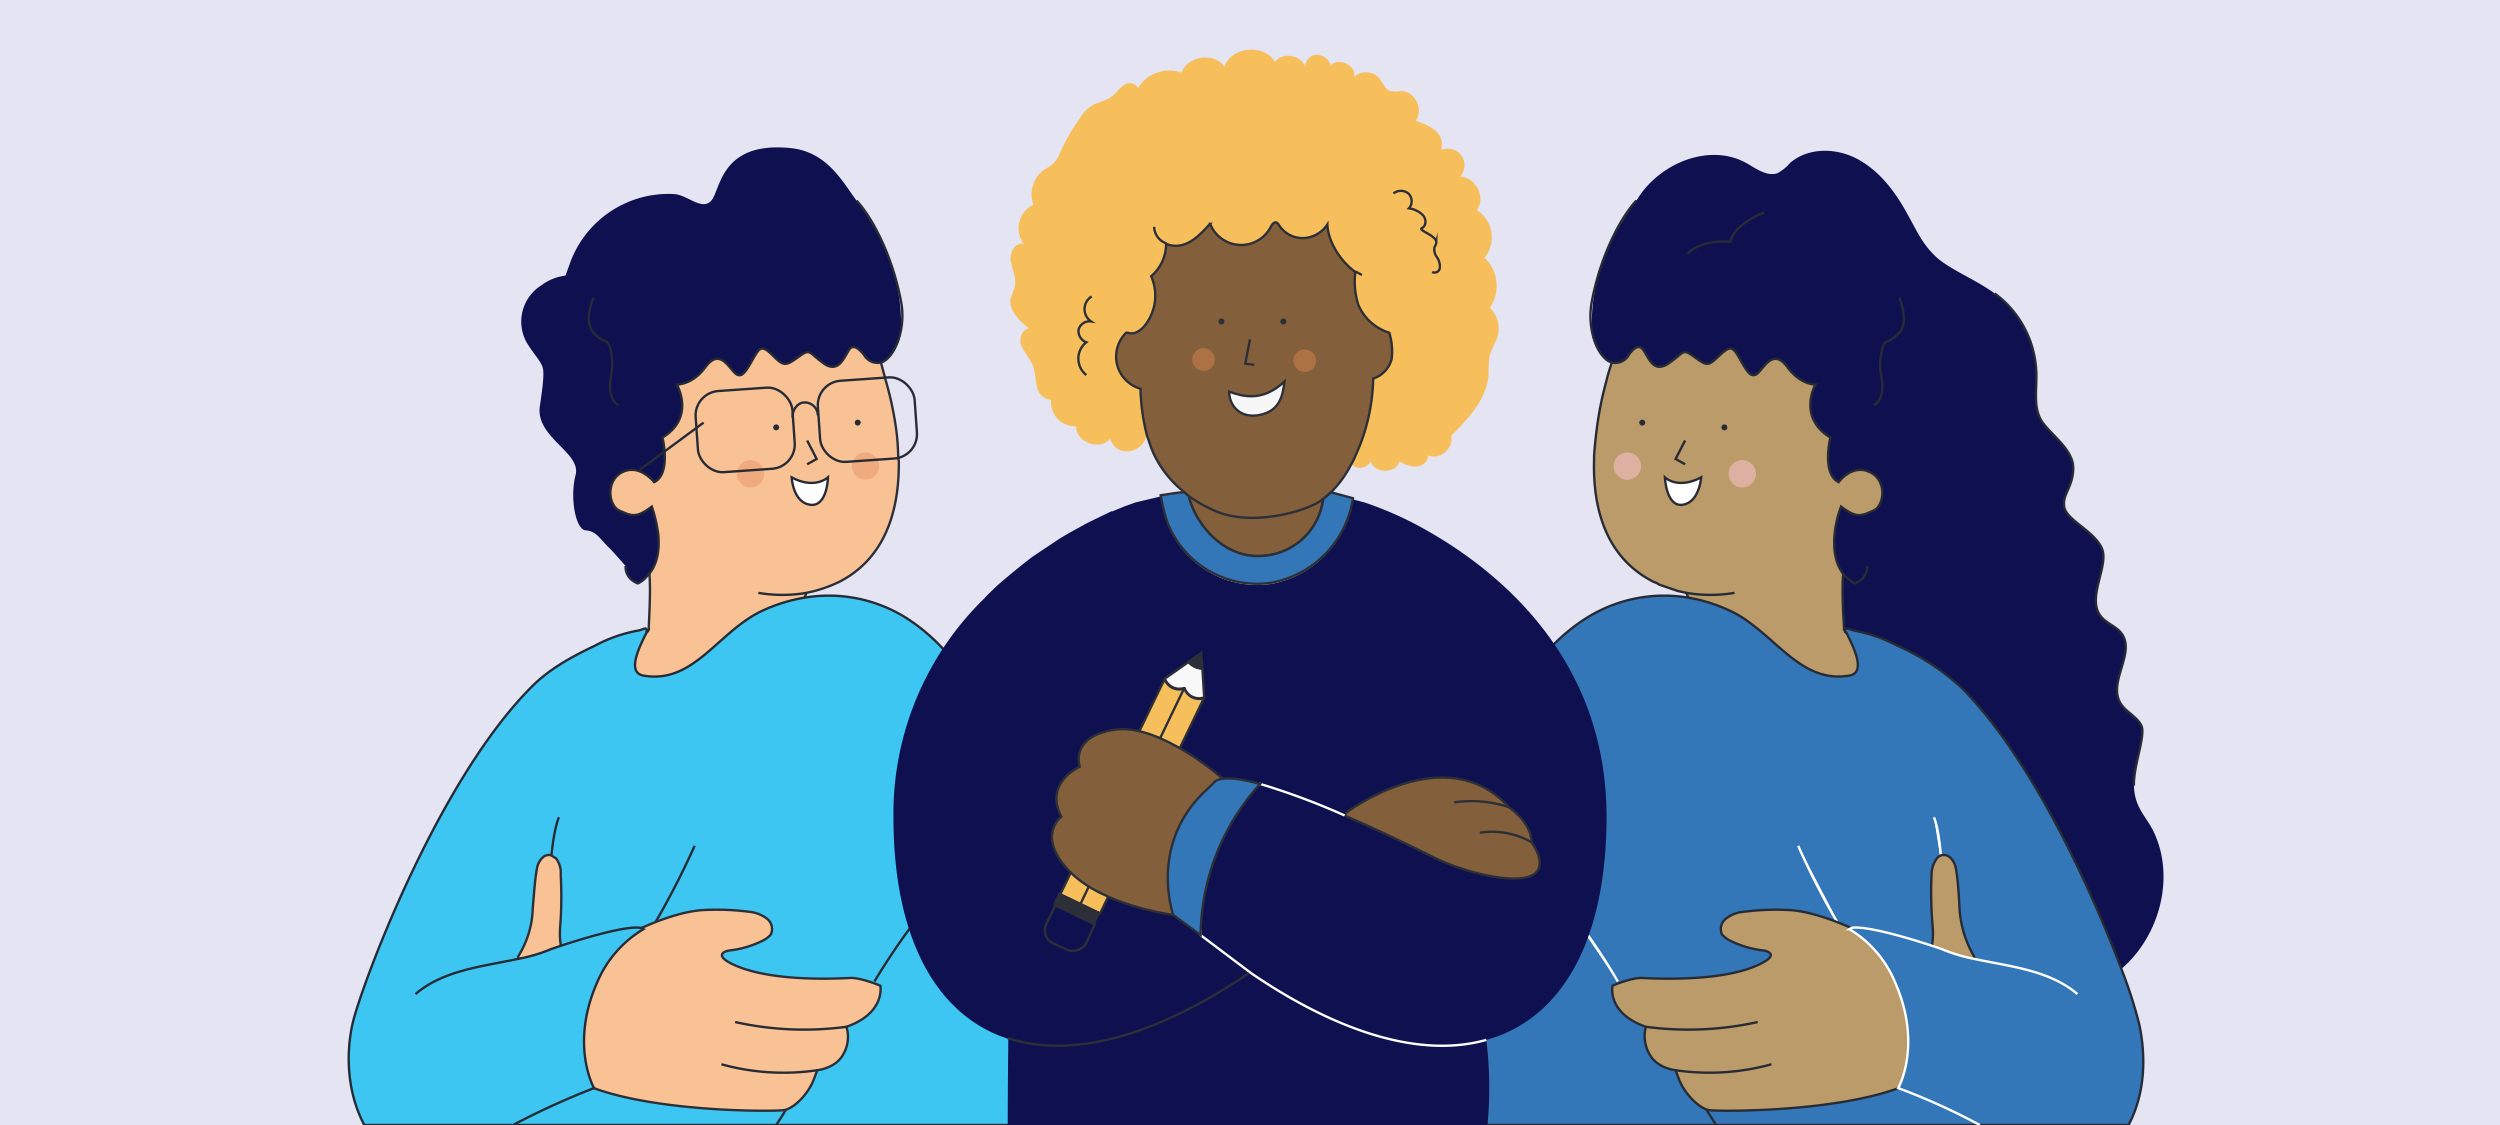 <?xml version="1.0" encoding="utf-8"?>
<svg xmlns="http://www.w3.org/2000/svg" data-name="Capa 1" id="Capa_1" viewBox="0 0 420 189">
  <defs>
    <style>.cls-1{fill:#e4e4f3;}.cls-2{fill:#f9c295;}.cls-15,.cls-16,.cls-17,.cls-2,.cls-20,.cls-22,.cls-23,.cls-24,.cls-25{stroke:#2c2f38;}.cls-11,.cls-12,.cls-13,.cls-14,.cls-15,.cls-16,.cls-17,.cls-2,.cls-20,.cls-23,.cls-24,.cls-25,.cls-26,.cls-4,.cls-5,.cls-8,.cls-9{stroke-miterlimit:10;}.cls-11,.cls-12,.cls-13,.cls-14,.cls-15,.cls-16,.cls-17,.cls-2,.cls-20,.cls-22,.cls-23,.cls-24,.cls-25,.cls-26,.cls-4,.cls-5,.cls-8,.cls-9{stroke-width:0.4px;}.cls-3{fill:#efab7d;}.cls-15,.cls-4{fill:none;}.cls-11,.cls-14,.cls-4,.cls-5,.cls-8,.cls-9{stroke:#272b36;}.cls-12,.cls-5{fill:#fff;}.cls-6{fill:#272b36;}.cls-14,.cls-23,.cls-26,.cls-7{fill:#0e104f;}.cls-8{fill:#3dc6f2;}.cls-9{fill:#bb9b69;}.cls-10{fill:#deb0a1;}.cls-11,.cls-13,.cls-17{fill:#3377b8;}.cls-12,.cls-13,.cls-26{stroke:#fff;}.cls-16{fill:#845f3b;}.cls-18,.cls-22{fill:#f7bf5c;}.cls-19,.cls-24{fill:#2c2f38;}.cls-20{fill:#f7f7f7;}.cls-21{fill:#ad7243;}.cls-22{stroke-linecap:round;stroke-linejoin:round;}.cls-25{fill:#f8f8f8;}</style>
  </defs>
  <rect class="cls-1" height="189" width="420"/>
  <path class="cls-2" d="M140.9,97.8l-.9.4a23.9,23.9,0,0,1-3.2,1.1l-1.3.3S119.9,138,109,132.5c-36.1-18.2,1.1-23.9,0-27-.1-.2,1.3-17.7-2.2-8.2-.3.9-.6-1.9-.7-3l-2.7-3.8-3.6-5.1.7-21.9,2.4-1.4,21.6-12.6,20.6,5,2,4s.4.9.9,2.4l.8,3a57.9,57.9,0,0,1,1.7,7.8,40.5,40.5,0,0,1,.4,5,2,2,0,0,0,.1.7C151.1,85.3,149,93.7,140.9,97.8Z"/>
  <circle class="cls-3" cx="126.1" cy="79.6" r="2.3"/>
  <circle class="cls-3" cx="145.4" cy="78.3" r="2.3"/>
  <polyline class="cls-4" points="135.6 74 137.2 77.1 135.6 78"/>
  <path class="cls-5" d="M139.1,80.2s-2.2,2.1-6.1,0c0,0,.2,4.2,3.1,4.6S139.1,80.2,139.1,80.2Z"/>
  <path class="cls-6" d="M144.1,71.5a.5.5,0,1,0,0-1,.5.5,0,0,0,0,1Z"/>
  <path class="cls-6" d="M130.4,72.3a.5.5,0,0,0,0-1,.5.5,0,1,0,0,1Z"/>
  <path class="cls-7" d="M95,46.3a8.4,8.4,0,0,0-4,1.6,7.2,7.2,0,0,0-2.1,10.3c.7,1.1,1.5,2,2,2.9s.6,1.8-.2,7.1,7,7.8,6,11.6,0,9.2,1.7,9.3,2.3,1.3,3.7,2.7,3,3.3,3,3.3a2.8,2.8,0,0,0,1,2.3,4.1,4.1,0,0,0,1,.6h.1a4.4,4.4,0,0,0,1.5-1.2c1.8-1.8,2.1-4.5,1.9-6.9a23.7,23.7,0,0,0-1.1-4.8c-2.7,2.1-3.5,1.5-5.4.7s-2.4-5.1.5-6.5,5.3,1.7,5.3,1.7c2.9-1.4,1.4-7.5,1.4-7.5,5.6-3.4,2.4-8.9,2.4-8.9s2.6.1,4.8-2.9,3.6-.5,4.8.8,1.9.1,3.1-2,1.5-2.7,3.4-.8,2.2,1.8,4.3.3,1.6-.9,4.2,1,3.5-1,4.4-2.3,2.5,1,2.5,1a2.6,2.6,0,0,0,2.8,1.2c2-.5,3.4-3.7,3.4-5.7,0-4.4-.4-11.9-7.5-21.5-2.2-2.9-4.8-8.1-10.9-8.8-12-1.3-11.9,7-13.5,8.8s-4-1-6.3-1.1A17.6,17.6,0,0,0,95.8,44.1Z"/>
  <path class="cls-4" d="M135.5,99.6a24.1,24.1,0,0,1-8.1,0"/>
  <rect class="cls-4" height="13.66" rx="4.1" transform="translate(-4.7 8.8) rotate(-4)" width="16.3" x="117" y="65.5"/>
  <rect class="cls-4" height="13.66" rx="4.1" transform="translate(-4.5 10.2) rotate(-4)" width="16.3" x="137.5" y="63.8"/>
  <path class="cls-4" d="M133.2,70.2a2.4,2.4,0,0,1,1.4-2.5,2.2,2.2,0,0,1,2.8,2.1"/>
  <path class="cls-4" d="M107.5,78.9,118.2,71"/>
  <path class="cls-4" d="M99.7,50c-.8,2-1.4,4.7.3,6.2s1.5.8,2.1,1.4,1,3.5.6,5.3-.4,4.2,1.2,5.2"/>
  <path class="cls-4" d="M105.1,95.1a2.8,2.8,0,0,0,1,2.3,4.1,4.1,0,0,0,1,.6h.1a4.4,4.4,0,0,0,1.5-1.2c1.8-1.8,2.1-4.5,1.9-6.9a23.7,23.7,0,0,0-1.1-4.8c-2.7,2.1-3.5,1.5-5.4.7s-2.4-5.1.5-6.5,5.3,1.7,5.3,1.7c2.9-1.4,1.4-7.5,1.4-7.5,5.6-3.4,2.4-8.9,2.4-8.9s2.6.1,4.8-2.9,3.6-.5,4.8.8,1.9.1,3.1-2,1.5-2.7,3.4-.8,2.2,1.8,4.3.3,1.6-.9,4.2,1,3.5-1,4.4-2.3,2.5,1,2.5,1a2.6,2.6,0,0,0,2.8,1.2c2-.5,4.3-5.2,3.4-10.1-1.5-8.1-5-14.4-7.5-17.1"/>
  <path class="cls-8" d="M61.2,189h114c.1-2.9.1-5.8.1-8.7.1-11,.1-22.1-1.4-32.9a90.3,90.3,0,0,0-6.7-24.7c-3.4-7.6-8.3-14.8-15.3-19.1a24.5,24.5,0,0,0-16.7-3.2,27.5,27.5,0,0,0-6.9,2.1c-7.6,3.4-11.6,12.5-20.2,11-2.8-.5-.8-4.6.5-7.2v-.2a.3.3,0,0,0-.3-.5l-.9.3a24.8,24.8,0,0,0-7.5,2.6c-4,1.9-7.8,4-10.8,7.1-16,16.2-28.7,50.9-29.9,56.5S58.5,183.9,61.2,189Z"/>
  <path class="cls-4" d="M133.9,183.4l-1.8,2.9c-.5.9-1.1,1.8-1.7,2.7"/>
  <path class="cls-4" d="M108.9,157a140.7,140.7,0,0,0,7.8-14.9"/>
  <path class="cls-4" d="M146.9,164.9a111.2,111.2,0,0,1,8.3-12"/>
  <path class="cls-2" d="M93.2,178.8c6.9,8.2,36.7,8,38.5,7.7s4.1-2.8,5-5.1l.6-1.6s2.9-.3,4.2-2.4a5.8,5.8,0,0,0,.7-4.9c6.6-2.3,5.7-6.9,5.7-6.9s-3.3-1.4-5.1-1.3c-5.9.3-14.9.2-20.1-2.5-3-1.6-.3-2.1-.3-2.1a16.9,16.9,0,0,0,5.8-1.7,4.5,4.5,0,0,0,1.3-1,2.2,2.2,0,0,0-.7-2.7,5.7,5.7,0,0,0-2.8-1.1,42.5,42.5,0,0,0-8-.3c-5.6.4-12.4,4-15.2,5.4l-4,7.1L97,173.3v4.6Z"/>
  <path class="cls-4" d="M142.2,172.5a53.2,53.2,0,0,1-18.7-.8"/>
  <path class="cls-4" d="M137.3,179.8a39.1,39.1,0,0,1-16.1-1"/>
  <path class="cls-4" d="M92.5,145.5c.1-2,.6-6.4,1.4-8.2"/>
  <path class="cls-2" d="M94.4,159.8a13.5,13.5,0,0,1-.3-4,64.8,64.8,0,0,0,.1-8.8,4,4,0,0,0-.8-2.8l-.8-.5c-1.1-.3-1.8.6-2.2,1.5s-.7,5-.9,7.5a15.9,15.9,0,0,1-2.4,7.9l-.8,3.8H93l1.4-4.5Z"/>
  <path class="cls-8" d="M86.2,189a128.5,128.5,0,0,1,13.6-6.2s-4.1-7.2.5-17.7a19,19,0,0,1,7.8-9l-.4-.2c-2.3-.5-9.9,1.8-13.5,3l-1.5.5a26.9,26.9,0,0,1-5.7,1.7c-6.1,1.3-12.5,1.9-17.2,5.9"/>
  <path class="cls-7" d="M272.8,53.2c-1.4-6.8-1.3-14.3,2.5-20.1s12-9.1,18.1-5.7c1.6.9,3.4,2.3,5.2,1.7a7.1,7.1,0,0,0,2.1-1.7c3.1-2.7,7.9-2.6,11.5-.6s6.1,5.3,8.1,8.9,2.7,5.3,4.9,7.4,6.8,3.9,9.9,6.2a17.2,17.2,0,0,1,7,13.3c.1,2.7-.5,5.5.7,7.8s5.5,4.9,5.5,8.2-1.9,4.4-1.5,6.6,5,4,6.3,6.9-2.6,8.3-.2,11.4c.9,1.2,2.6,1.7,3.5,2.9,2.4,3.2-2.1,7.9-.3,11.5.8,1.6,2.7,2.3,3.6,3.9s-1.3,6.7-1.2,10.2,1.8,4.9,3.1,7.3c5,9.7-.5,23.2-10.8,26.7l-69.5-35.1L297.6,98Z"/>
  <path class="cls-9" d="M277.9,97.8a2,2,0,0,1,.8.4l3.2,1.1,1.4.3s15.6,38.4,26.5,32.9c36-18.2-1.1-23.9,0-27,0-.2-1.3-17.7,2.1-8.2.4.9.6-1.9.8-3l2.7-3.8,3.6-5.1-.7-21.9-2.4-1.4L294.3,49.5l-20.7,5-2,4-.8,2.4a28.2,28.2,0,0,0-.9,3,59,59,0,0,0-1.6,7.8c-.2,1.6-.4,3.3-.5,5v.7C267.6,85.3,269.7,93.7,277.9,97.8Z"/>
  <circle class="cls-10" cx="292.7" cy="79.6" r="2.3"/>
  <circle class="cls-10" cx="273.4" cy="78.3" r="2.3"/>
  <polyline class="cls-4" points="283.1 74 281.5 77.1 283.1 78"/>
  <path class="cls-5" d="M279.7,80.2s2.1,2.1,6.1,0c0,0-.3,4.2-3.1,4.6S279.7,80.2,279.7,80.2Z"/>
  <path class="cls-6" d="M275.9,71.5a.5.5,0,0,0,0-1,.5.5,0,1,0,0,1Z"/>
  <path class="cls-6" d="M289.7,72.3a.5.5,0,0,0,0-1,.5.5,0,1,0,0,1Z"/>
  <path class="cls-7" d="M323.7,46.3a8.8,8.8,0,0,1,4.1,1.6,7.3,7.3,0,0,1,2.1,10.3,19.1,19.1,0,0,0-2,2.9c-1.3,2.3-.6,1.8.2,7.1s-7,7.8-6,11.6-.1,9.2-1.8,9.3-2.2,1.3-3.6,2.7-3,3.3-3,3.3a3.1,3.1,0,0,1-1,2.3l-1,.6h-.1a6.1,6.1,0,0,1-1.6-1.2c-1.7-1.8-2-4.5-1.8-6.9a17.8,17.8,0,0,1,1.1-4.8c2.7,2.1,3.5,1.5,5.4.7s2.4-5.1-.6-6.5-5.2,1.7-5.2,1.7c-2.9-1.4-1.4-7.5-1.4-7.5-5.6-3.4-2.5-8.9-2.5-8.9s-2.5.1-4.7-2.9-3.6-.5-4.8.8-1.9.1-3.1-2-1.5-2.7-3.5-.8-2.1,1.8-4.2.3-1.6-.9-4.3,1-3.4-1-4.4-2.3-2.4,1-2.4,1a2.6,2.6,0,0,1-2.8,1.2c-2.1-.5-3.5-3.7-3.4-5.7,0-4.4.4-11.9,7.5-21.5,2.2-2.9,6.4,11.5,8.6,9s7.2-2.1,7.2-2.1,1.7-1.8,3.6-2.5A22.7,22.7,0,0,1,313,40Z"/>
  <path class="cls-4" d="M283.3,99.6a24.1,24.1,0,0,0,8.1,0"/>
  <path class="cls-4" d="M319.1,50c.7,2,1.4,4.7-.3,6.2s-1.5.8-2.1,1.4-1.1,3.5-.7,5.3.5,4.2-1.2,5.2"/>
  <path class="cls-4" d="M283.5,42.7c2.2-2.6,7.2-2.1,7.2-2.1.7-3.1,5.7-4.9,5.7-4.9"/>
  <path class="cls-4" d="M313.7,95.1a3.1,3.1,0,0,1-1,2.3l-1,.6h-.1a6.1,6.1,0,0,1-1.6-1.2c-1.7-1.8-2-4.5-1.8-6.9a17.8,17.8,0,0,1,1.1-4.8c2.7,2.1,3.5,1.5,5.4.7s2.4-5.1-.6-6.5-5.2,1.7-5.2,1.7c-2.9-1.4-1.4-7.5-1.4-7.5-5.6-3.4-2.5-8.9-2.5-8.9s-2.5.1-4.7-2.9-3.6-.5-4.8.8-1.9.1-3.1-2-1.5-2.7-3.5-.8-2.1,1.8-4.2.3-1.6-.9-4.3,1-3.4-1-4.4-2.3-2.4,1-2.4,1a2.6,2.6,0,0,1-2.8,1.2c-2.1-.5-4.3-5.2-3.4-10.1,1.5-8.1,5-14.4,7.5-17.1"/>
  <path class="cls-11" d="M243.4,180.3c.1,2.9.1,5.8.2,8.7h114c2.7-5.1,3-11.2,1.8-16.9a78.1,78.1,0,0,0-3-9.3c-4.9-12.9-14.9-35.2-26.8-47.2a38.9,38.9,0,0,0-10.8-7.1,25.7,25.7,0,0,0-7.5-2.6l-.9-.3c-.3,0-.5.2-.4.5s.1.1.2.2c1.3,2.6,3.3,6.7.5,7.2-7.1,1.2-11.1-4.7-16.5-8.7a18.3,18.3,0,0,0-3.8-2.3,26.8,26.8,0,0,0-6.8-2.1,24.5,24.5,0,0,0-16.7,3.2c-7.1,4.3-11.9,11.5-15.3,19.1a86.9,86.9,0,0,0-6.7,24.7C243.4,158.2,243.3,169.3,243.4,180.3Z"/>
  <path class="cls-4" d="M284.9,183.4a27.5,27.5,0,0,0,1.7,2.9l1.7,2.7"/>
  <path class="cls-12" d="M309.9,157a124.3,124.3,0,0,1-7.8-14.9"/>
  <path class="cls-12" d="M271.8,164.9a97.8,97.8,0,0,0-8.2-12"/>
  <path class="cls-9" d="M325.5,178.8c-6.9,8.2-36.7,8-38.4,7.7s-4.1-2.8-5-5.1l-.6-1.6s-2.9-.3-4.2-2.4a6.1,6.1,0,0,1-.8-4.9c-6.6-2.3-5.6-6.9-5.6-6.9s3.2-1.4,5-1.3c5.9.3,15,.2,20.1-2.5,3.1-1.6.4-2.1.4-2.1a16.9,16.9,0,0,1-5.8-1.7,4.5,4.5,0,0,1-1.3-1,2.2,2.2,0,0,1,.7-2.7,5.4,5.4,0,0,1,2.8-1.1,42.5,42.5,0,0,1,8-.3c5.5.4,12.4,4,15.2,5.4l4,7.1,1.7,7.9v4.6Z"/>
  <path class="cls-4" d="M276.5,172.5a53.7,53.7,0,0,0,18.8-.8"/>
  <path class="cls-4" d="M281.5,179.8a39.1,39.1,0,0,0,16.1-1"/>
  <path class="cls-12" d="M326.2,145.5c-.1-2-.5-6.4-1.3-8.2"/>
  <path class="cls-9" d="M324.4,159.8a13.5,13.5,0,0,0,.3-4,65,65,0,0,1-.2-8.8,4.7,4.7,0,0,1,.9-2.8,1.8,1.8,0,0,1,.7-.5c1.2-.3,1.9.6,2.3,1.5s.7,5,.8,7.5a18.2,18.2,0,0,0,2.4,7.9l.8,3.8h-6.7l-1.3-4.5Z"/>
  <path class="cls-13" d="M349,167c-4.7-4-11.2-4.6-17.3-5.9a27.8,27.8,0,0,1-5.6-1.7l-1.5-.5c-3.6-1.2-11.3-3.5-13.6-3l-.3.2a18.8,18.8,0,0,1,7.7,9c4.6,10.5.5,17.7.5,17.7a108.6,108.6,0,0,1,13.7,6.2"/>
  <path class="cls-14" d="M335.1,49.3a17.2,17.2,0,0,1,7,13.3c.1,2.7-.5,5.5.7,7.8s5.5,4.9,5.5,8.2-1.9,4.4-1.5,6.6,5,4,6.3,6.9-2.6,8.3-.2,11.4c.9,1.2,2.6,1.7,3.5,2.9,2.4,3.2-2.1,7.9-.3,11.5.8,1.6,2.7,2.3,3.6,3.9s-1.3,6.7-1.2,10.2"/>
  <path class="cls-15" d="M199.8,83.4l-.8-.7.6-.4,5.9-3.2,17,3.4,1.1.2-1.3,1.1h0a10.9,10.9,0,0,1-10.4,9.6c-5.6.4-10.5-4.3-12.1-9.6Z"/>
  <path class="cls-7" d="M249.7,174.7h0a66.5,66.5,0,0,1,.2,14.3H169.3c0-6.5.1-14.5.1-14.5h-.1c-12-3.9-19.2-16.9-19.2-37.2a50.5,50.5,0,0,1,15.3-36.8c.6-.7,1.3-1.3,1.9-1.9s4.2-3.6,6.2-5.1l3.9-2.6c1.8-1.2,3.6-2.1,5.2-3l.6-.3,3.5-1.7h.2l2.2-.9,1.7-.6,4.2-1a29.6,29.6,0,0,0,1.1,4.5,16.2,16.2,0,0,0,17.5,10.2,17,17,0,0,0,13.7-14.2l1.9.5A58.5,58.5,0,0,1,239.5,89c12.1,6.8,30.4,21.5,30.4,48.2C269.9,158,262.4,171.2,249.7,174.7Z"/>
  <path class="cls-16" d="M226.2,136.5s16.7-12.6,27.3-.9c0,0,3.8,2.6,3.8,5.9,0,0,3.1,4.1,0,5.6s-11.5-.6-16.3-3-10.9-5.3-15.1-7.1Z"/>
  <path class="cls-15" d="M257.3,141.5a13.3,13.3,0,0,0-8.7-1.6"/>
  <path class="cls-15" d="M253.5,135.6a20.2,20.2,0,0,0-9.2-.8"/>
  <path class="cls-16" d="M222.5,82.5l-.2,1.3h0a10.9,10.9,0,0,1-10.4,9.6c-5.6.4-10.5-4.3-12.1-9.6v-.4l-.2-1.1-.6-4.8h18.3a54.3,54.3,0,0,1,5.6.9A31,31,0,0,1,222.5,82.5Z"/>
  <path class="cls-17" d="M227.3,83.7a17,17,0,0,1-13.7,14.2,16.2,16.2,0,0,1-17.5-10.2,29.6,29.6,0,0,1-1.1-4.5c1.5-.2,3-.5,3.9-.5h.1l.8.7v.4c1.6,5.3,6.5,10,12.1,9.6a10.9,10.9,0,0,0,10.4-9.6h0l1.3-1.1h0Z"/>
  <path class="cls-18" d="M219.3,11.4c-.4-2.1-3.9-2.8-5.1-1-1.8-3.1-7.3-2.6-8.5.8-1.7-2.5-6.2-1.8-7.2,1a6.1,6.1,0,0,0-7.3,2.6,1.6,1.6,0,0,0-2.5-.4c-.8.6-1.4,1.5-2.2,2s-2.1.8-3,1.3a6.3,6.3,0,0,0-2.1,2.2,33,33,0,0,0-3.2,5.5,5.1,5.1,0,0,1-1.2,2,7.6,7.6,0,0,1-1.6,1.1,5.2,5.2,0,0,0-1.8,5.9A4.4,4.4,0,0,0,172,41c-1.4-.4-2.4,1.4-2.2,2.8s1,2.9.7,4.3a14.6,14.6,0,0,1-.7,1.9c-.4,2.1,1.4,3.9,3.1,5.2-1.2,0-1.8,1.8-1.3,2.9s1.4,2.1,1.9,3.3.4,2.3.7,3.5a2.7,2.7,0,0,0,2.4,2.3,4,4,0,0,0,4.2,4.4c-.1,2.7,4,4.2,5.7,2.1a2.9,2.9,0,0,0,3.2,2.1,3.3,3.3,0,0,0,2.9-2.6l9.6-.7,15.5.9L227,78a2.1,2.1,0,0,0,3.3-.5c.5,2.1,4.3,2.1,4.8,0a5.8,5.8,0,0,0,2.8.9c1.1-.1,2.1-.9,2-1.9,1.9.9,4.4-1.2,3.9-3.3,3-3,6.2-6.4,6.3-10.7a13.7,13.7,0,0,1,.2-2.9,18.9,18.9,0,0,1,1.1-2.5,4.9,4.9,0,0,0-1.1-5.4,6.5,6.5,0,0,0-.9-8.4,5.4,5.4,0,0,0-1.3-8c1.6-2.1-.2-5.6-2.8-5.6a2.9,2.9,0,0,0,.2-3.6,2.9,2.9,0,0,0-3.4-.9,3,3,0,0,0-1-3.3,9.2,9.2,0,0,0-3.3-1.6c1.5-1.8-.1-5.1-2.5-5a4.9,4.9,0,0,1-1.7,0c-1-.3-1.3-1.5-2-2.3a3,3,0,0,0-4.1-.1c.4-2-2.8-3.4-4-1.8,0-1-1-1.7-2-1.9a2,2,0,0,0-2.2,2.2"/>
  <path class="cls-15" d="M230.7,63.6a36.6,36.6,0,0,0-.5-5.7"/>
  <path class="cls-15" d="M191.8,60.2c-.1,1.7-.2,3.4-.2,5.1"/>
  <path class="cls-15" d="M193.9,38.1a3,3,0,0,0,2.1,2.8"/>
  <path class="cls-15" d="M227.7,45.6l1.1.6"/>
  <path class="cls-16" d="M222.3,83.8a7.2,7.2,0,0,1-2.1,1.2c-2.5,1.2-10.2,3.3-15.9.9a24.6,24.6,0,0,1-4.5-2.5l-.8-.7a17.8,17.8,0,0,1-5.5-7.2l-.8-2.3a35,35,0,0,1-1.1-7.9h0a5.6,5.6,0,0,1-2.4-9.4h.3c1.1.4,2.2-.4,2.9-1.3a8.1,8.1,0,0,0,1-8.2,7.1,7.1,0,0,0,2.5-5.4h.1a4,4,0,0,0,2.4.2c2-.4,3.5-2.1,4.9-3.6a5.6,5.6,0,0,0,10.2.5c.2-.4.6-.9,1-.7l.3.3a4.7,4.7,0,0,0,4.1,2.3,5,5,0,0,0,4.1-2.3c.1,2.9,2.2,6.2,4.7,8a12.8,12.8,0,0,0,.5,5.5,8.3,8.3,0,0,0,5.2,4.7,10.8,10.8,0,0,1,.4,4.4,4.7,4.7,0,0,1-3.1,3.3h0a32.5,32.5,0,0,1-3,13A9.1,9.1,0,0,1,227,78a17.7,17.7,0,0,1-3.4,4.7Z"/>
  <path class="cls-19" d="M205.2,54.5a.5.5,0,0,0,0-1,.5.5,0,1,0,0,1Z"/>
  <path class="cls-19" d="M215.6,54.5a.5.5,0,1,0,0-1,.5.5,0,0,0,0,1Z"/>
  <path class="cls-20" d="M215.8,64.1c-.3,2.4-.8,4.9-4.1,5.6s-5.2-1.5-5.2-3.9C208.8,66.6,212,67.6,215.8,64.1Z"/>
  <circle class="cls-21" cx="202.2" cy="60.4" r="1.9"/>
  <circle class="cls-21" cx="219.2" cy="60.6" r="1.9"/>
  <path class="cls-15" d="M210,57l-.8,4.1,1.5.2"/>
  <path class="cls-15" d="M234.1,32.5a2,2,0,0,1,2.5,0,1.8,1.8,0,0,1,.1,2.5,4.1,4.1,0,0,1,2.3,1.1c.6.6.7,1.8-.1,2.2s2.6,1.3,2.4,2.5a2.1,2.1,0,0,1-.3.7,2.1,2.1,0,0,0,.4,1.7,2.8,2.8,0,0,1,.5,1.7.9.9,0,0,1-1.3.8"/>
  <path class="cls-15" d="M183.4,49.8a2.5,2.5,0,0,0-.1,4.2,1.9,1.9,0,0,0-2.1,1.4,2,2,0,0,0,1.3,2.1,3.5,3.5,0,0,0,0,5.5"/>
  <path class="cls-22" d="M202.3,117.2l-17.5,36.3-6.7-3.2,17.5-36.1h.1a2.6,2.6,0,0,0,3.2,1.5h.1a2.6,2.6,0,0,0,3.2,1.6Z"/>
  <path class="cls-23" d="M183.9,155.3l-1.4,3.1a2.6,2.6,0,0,1-3.4,1.1l-2.1-1a2.4,2.4,0,0,1-1.2-3.3l1.5-3.1Z"/>
  <rect class="cls-24" height="7.36" transform="translate(-35.3 249.5) rotate(-64.3)" width="1.9" x="180.1" y="149.1"/>
  <line class="cls-15" x1="198.9" x2="181.5" y1="115.7" y2="151.9"/>
  <path class="cls-25" d="M202.3,117.2h-.1a2.6,2.6,0,0,1-3.2-1.6h-.1a2.6,2.6,0,0,1-3.2-1.6h0l4-2.8a3,3,0,0,0,2.3,1.1Z"/>
  <path class="cls-24" d="M202,112.3a3,3,0,0,1-2.3-1.1l2.1-1.5Z"/>
  <path class="cls-16" d="M205.4,130.8s-10.6-9.4-18.2-8.2-5.8,6.2-5.8,6.2-6.1,2.7-3.1,8.4c0,0-4.3,3.2,1.3,9.1s17.5,7.4,17.5,7.4l11.2-2.4Z"/>
  <path class="cls-26" d="M225.9,137a118.2,118.2,0,0,0-14.2-5.3l-4.1,1.2-6.8,9.2.9,15,8.5,6.4c15.7,10.7,29.3,14.1,39.5,11.2"/>
  <path class="cls-17" d="M211.7,131.7a38.4,38.4,0,0,0-10,25.4l-4.6-3.4s-4.3-12.1,5.8-21.2l1.2-1.2C204.6,130.9,206.2,130.2,211.7,131.7Z"/>
  <path class="cls-15" d="M209.8,163.5c-16.2,11-30.1,14.3-40.5,10.9"/>
</svg>